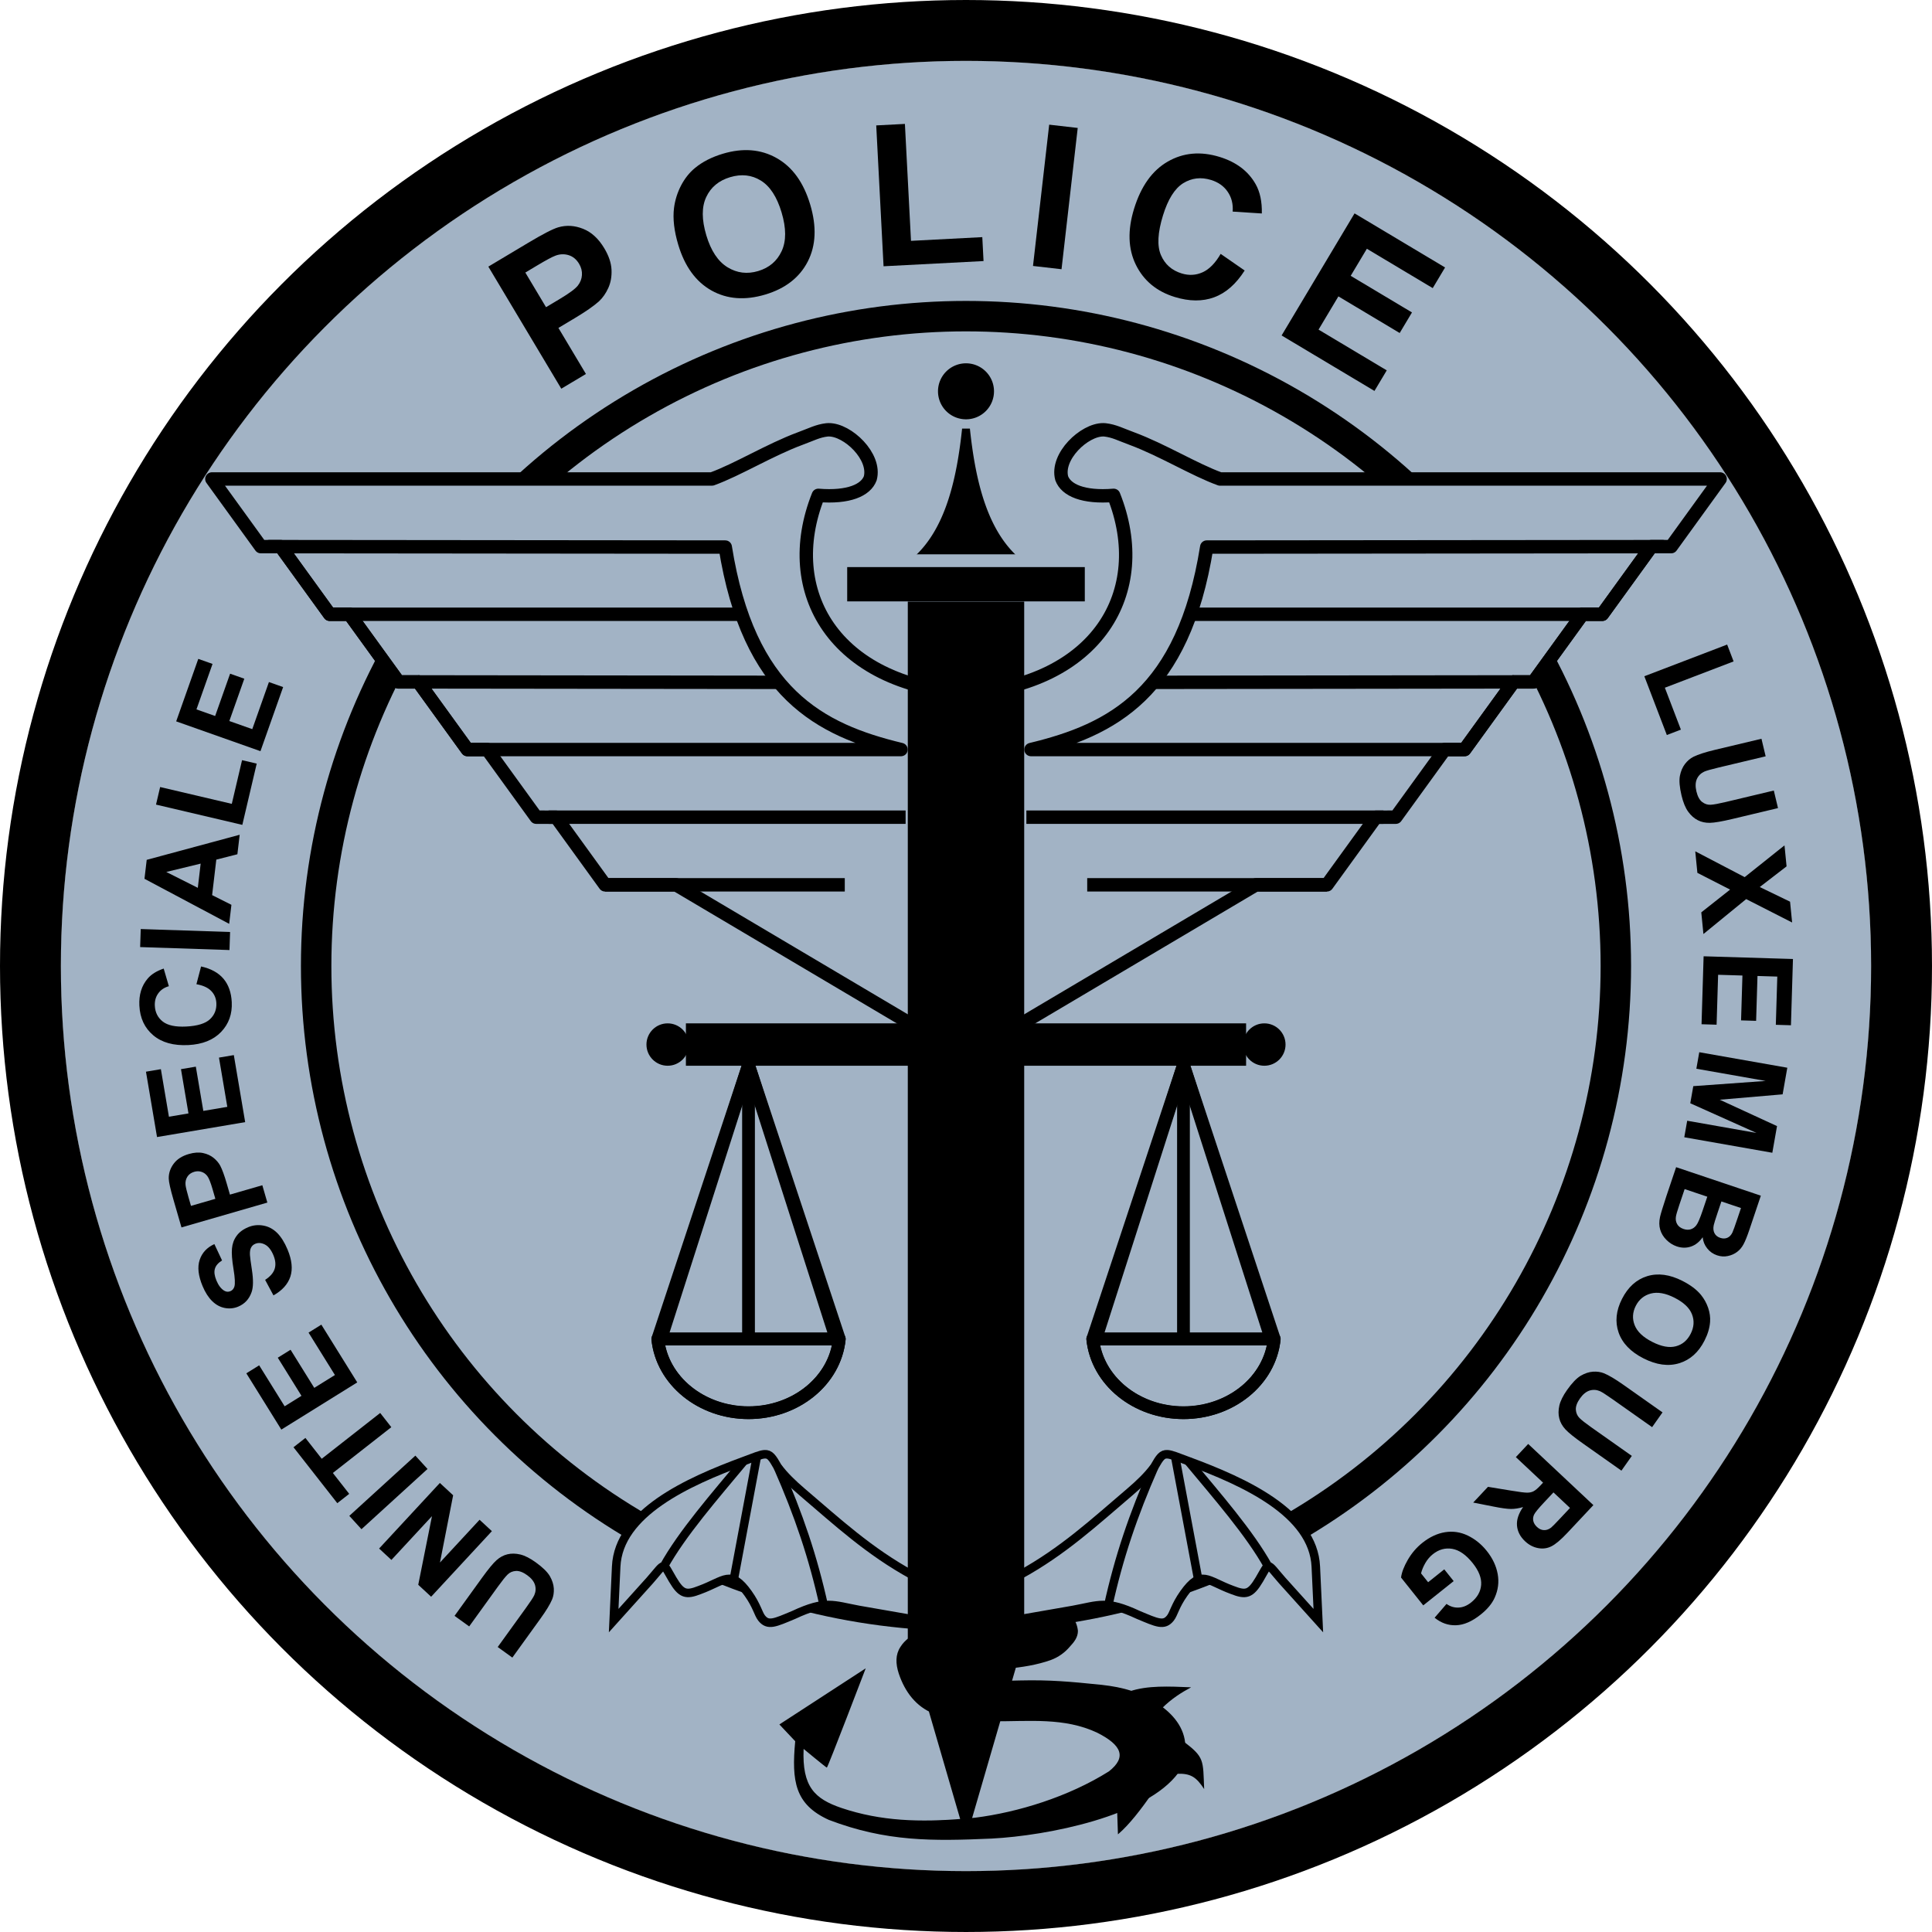 <?xml version="1.0" encoding="UTF-8" standalone="no"?>
<!-- Created with Inkscape (http://www.inkscape.org/) -->

<svg
   xmlns:dc="http://purl.org/dc/elements/1.1/"
   xmlns:cc="http://creativecommons.org/ns#"
   xmlns:rdf="http://www.w3.org/1999/02/22-rdf-syntax-ns#"
   xmlns:svg="http://www.w3.org/2000/svg"
   xmlns="http://www.w3.org/2000/svg"
   xmlns:sodipodi="http://sodipodi.sourceforge.net/DTD/sodipodi-0.dtd"
   xmlns:inkscape="http://www.inkscape.org/namespaces/inkscape"
   version="1.1"
   id="svg2"
   width="453.823"
   height="453.823"
   viewBox="0 0 453.823 453.823"
   sodipodi:docname="patch USP5.svg"
   inkscape:version="0.92.4 (5da689c313, 2019-01-14)">
  <defs
     id="defs6">
    <circle
       style="opacity:1;fill:none;fill-opacity:1;fill-rule:nonzero;stroke:#00ff00;stroke-width:1.806;stroke-linejoin:miter;stroke-miterlimit:4;stroke-dasharray:none;stroke-opacity:1"
       id="path1582-7-6-8-2-2"
       cx="887.498"
       cy="-899.507"
       r="165.145"
       transform="rotate(90)" />
    <circle
       style="opacity:1;fill:none;fill-opacity:1;fill-rule:nonzero;stroke:#00ffff;stroke-width:1.806;stroke-linejoin:miter;stroke-miterlimit:4;stroke-dasharray:none;stroke-opacity:1"
       id="path1582-7-6-8-9"
       cx="887.498"
       cy="-899.507"
       r="165.145"
       transform="rotate(90)" />
    <circle
       transform="rotate(90)"
       r="165.145"
       cy="-899.507"
       cx="887.498"
       id="path1582-7-6-8-2-8"
       style="opacity:1;fill:none;fill-opacity:1;fill-rule:nonzero;stroke:#00ff00;stroke-width:1.806;stroke-linejoin:miter;stroke-miterlimit:4;stroke-dasharray:none;stroke-opacity:1" />
    <circle
       style="opacity:1;fill:none;fill-opacity:1;fill-rule:nonzero;stroke:#00ffff;stroke-width:1.806;stroke-linejoin:miter;stroke-miterlimit:4;stroke-dasharray:none;stroke-opacity:1"
       id="path1582-7-6-8"
       cx="887.498"
       cy="-899.507"
       r="165.145"
       transform="rotate(90)" />
    <circle
       transform="rotate(90)"
       r="165.145"
       cy="-899.507"
       cx="887.498"
       id="path1582-7-6-8-2"
       style="opacity:1;fill:none;fill-opacity:1;fill-rule:nonzero;stroke:#00ff00;stroke-width:1.806;stroke-linejoin:miter;stroke-miterlimit:4;stroke-dasharray:none;stroke-opacity:1" />
    <circle
       style="opacity:1;fill:none;fill-opacity:1;fill-rule:nonzero;stroke:#00ffff;stroke-width:1.806;stroke-linejoin:miter;stroke-miterlimit:4;stroke-dasharray:none;stroke-opacity:1"
       id="path1582-7-6-8-8"
       cx="887.498"
       cy="-899.507"
       r="165.145"
       transform="rotate(90)" />
    <circle
       style="opacity:1;fill:none;fill-opacity:1;fill-rule:nonzero;stroke:#ff00ff;stroke-width:1.806;stroke-linejoin:miter;stroke-miterlimit:4;stroke-dasharray:none;stroke-opacity:1"
       id="path1582-7-6-8-2-22"
       cx="899.508"
       cy="887.498"
       r="165.145" />
    <circle
       transform="scale(-1)"
       r="165.145"
       cy="-887.498"
       cx="-899.507"
       id="path1582-7-6-8-2-28"
       style="opacity:1;fill:none;fill-opacity:1;fill-rule:nonzero;stroke:#00ff00;stroke-width:1.806;stroke-linejoin:miter;stroke-miterlimit:4;stroke-dasharray:none;stroke-opacity:1" />
  </defs>
  <sodipodi:namedview
     pagecolor="#ffffff"
     bordercolor="#666666"
     borderopacity="1"
     objecttolerance="10"
     gridtolerance="10"
     guidetolerance="10"
     inkscape:pageopacity="0"
     inkscape:pageshadow="2"
     inkscape:window-width="1920"
     inkscape:window-height="1001"
     id="namedview4"
     showgrid="false"
     inkscape:zoom="1.4142135"
     inkscape:cx="253.84358"
     inkscape:cy="254.07463"
     inkscape:window-x="-9"
     inkscape:window-y="-9"
     inkscape:window-maximized="1"
     inkscape:current-layer="svg2"
     inkscape:pagecheckerboard="true"
     fit-margin-top="0"
     fit-margin-left="0"
     fit-margin-right="0"
     fit-margin-bottom="0"
     inkscape:snap-nodes="true"
     inkscape:snap-bbox="true" />
  <g
     id="g1492"
     transform="translate(15.919,15.918)" />
  <g
     id="g2214-9-4-7"
     transform="matrix(-1,0,0,1,433.634,-662.708)" />
  <g
     id="g1633"
     transform="translate(0.014,0.014)">
    <g
       transform="translate(15.904,15.904)"
       id="g5186">
      <circle
         style="opacity:1;fill:#a2b3c5;fill-opacity:1;fill-rule:nonzero;stroke:none;stroke-width:56.212;stroke-linejoin:miter;stroke-miterlimit:4;stroke-dasharray:none;stroke-opacity:1"
         id="path1582-7-2"
         cx="211.219"
         cy="210.993"
         r="182.887" />
      <g
         transform="translate(0,0.617)"
         id="g4886" />
      <circle
         style="opacity:1;fill:none;fill-opacity:1;fill-rule:nonzero;stroke:#a2b3c5;stroke-width:59.5;stroke-linejoin:miter;stroke-miterlimit:4;stroke-dasharray:none;stroke-opacity:1"
         id="path1582-7-6-3"
         cx="210.993"
         cy="210.993"
         r="182.887" />
    </g>
    <circle
       r="152.648"
       cy="226.897"
       cx="226.897"
       id="path1502-3"
       style="opacity:1;fill:none;fill-opacity:1;stroke:#000000;stroke-width:7.15;stroke-linecap:round;stroke-linejoin:round;stroke-miterlimit:4;stroke-dasharray:none;stroke-opacity:1" />
    <path
       inkscape:connector-curvature="0"
       id="path2557-0-0-4"
       d="m 179.558,341.589 c -0.986,0.068 -2.396,0.687 -4.9,1.611 -13.157,4.862 -29.345,12.18 -29.932,24.773 l -0.59,12.69 8.477,-9.414 c 3.824,-4.356 2.881,-4.46 5.379,-0.238 2.077,3.494 3.164,3.703 6.352,2.459 5.983,-2.194 7.271,-4.934 11.381,0.815 2.054,2.895 2.36,4.753 3.15,5.764 1.516,1.938 3.105,1.138 7.57,-0.732 7.532,-3.512 9.205,-2.291 15.236,-1.176 l 12.654,2.205 h 25.121 l 12.656,-2.205 c 6.031,-1.115 7.704,-2.336 15.236,1.176 4.466,1.871 6.055,2.67 7.57,0.732 0.791,-1.011 1.095,-2.869 3.148,-5.764 4.11,-5.749 5.398,-3.008 11.381,-0.815 3.187,1.244 4.275,1.035 6.352,-2.459 2.498,-4.222 1.557,-4.117 5.381,0.238 l 8.477,9.414 -0.592,-12.69 c -0.587,-12.593 -16.775,-19.912 -29.932,-24.773 -2.504,-0.924 -3.915,-1.543 -4.9,-1.611 -1.267,-0.088 -1.831,0.736 -3.115,2.996 -1.538,2.086 -3.549,3.995 -5.729,5.861 -8.336,7.099 -15.692,13.935 -25.934,19.545 h -25.121 c -10.242,-5.61 -17.597,-12.446 -25.934,-19.545 -2.18,-1.866 -4.188,-3.776 -5.727,-5.861 -1.284,-2.26 -1.85,-3.084 -3.117,-2.996 z"
       style="fill:#a2b3c5;fill-opacity:1;stroke:#000000;stroke-width:2;stroke-linecap:butt;stroke-linejoin:miter;stroke-miterlimit:4;stroke-dasharray:none;stroke-opacity:1" />
    <path
       inkscape:connector-curvature="0"
       id="path2561-9-0-0"
       d="m 276.011,342.039 5.495,29.306"
       style="fill:none;fill-opacity:1;stroke:#000000;stroke-width:2;stroke-linecap:butt;stroke-linejoin:miter;stroke-miterlimit:4;stroke-dasharray:none;stroke-opacity:1" />
    <path
       sodipodi:nodetypes="cc"
       inkscape:connector-curvature="0"
       id="path2563-54-5-3"
       d="m 278.977,343.074 c 6.907,8.31 14.636,17.138 18.934,24.926"
       style="fill:none;fill-opacity:1;stroke:#000000;stroke-width:2;stroke-linecap:butt;stroke-linejoin:miter;stroke-miterlimit:4;stroke-dasharray:none;stroke-opacity:1" />
    <g
       transform="matrix(-1,0,0,1,436.842,-660.601)"
       id="g2569-4-6-3-2">
      <path
         style="fill:none;fill-opacity:1;stroke:#000000;stroke-width:2;stroke-linecap:butt;stroke-linejoin:miter;stroke-miterlimit:4;stroke-dasharray:none;stroke-opacity:1"
         d="m 254.168,1005.187 c -4.961,11.277 -8.317,21.223 -10.858,32.732"
         id="path2559-3-6-7-8"
         inkscape:connector-curvature="0"
         sodipodi:nodetypes="cc" />
      <path
         style="fill:none;fill-opacity:1;stroke:#000000;stroke-width:2;stroke-linecap:butt;stroke-linejoin:miter;stroke-miterlimit:4;stroke-dasharray:none;stroke-opacity:1"
         d="m 259.059,1002.64 5.495,29.306"
         id="path2561-5-6-8-2"
         inkscape:connector-curvature="0" />
      <path
         style="fill:none;fill-opacity:1;stroke:#000000;stroke-width:2;stroke-linecap:butt;stroke-linejoin:miter;stroke-miterlimit:4;stroke-dasharray:none;stroke-opacity:1"
         d="m 262.026,1003.675 c 6.907,8.31 14.636,17.138 18.934,24.926"
         id="path2563-5-4-9-5"
         inkscape:connector-curvature="0"
         sodipodi:nodetypes="cc" />
    </g>
    <g
       transform="translate(15.905,15.904)"
       id="g1370">
      <rect
         y="224.468"
         x="145.198"
         height="9.955"
         width="53.277"
         id="rect1363"
         style="opacity:1;fill:#000000;fill-opacity:1;stroke:none;stroke-width:0.019;stroke-linecap:round;stroke-linejoin:round;stroke-miterlimit:4;stroke-dasharray:none;stroke-opacity:1" />
      <circle
         r="4.977"
         cy="229.445"
         cx="140.91"
         id="path1361"
         style="opacity:1;fill:#000000;fill-opacity:1;stroke:none;stroke-width:0.015;stroke-linecap:round;stroke-linejoin:round;stroke-miterlimit:4;stroke-dasharray:none;stroke-opacity:1" />
    </g>
    <g
       transform="matrix(-1,0,0,1,437.889,15.904)"
       id="g1370-8">
      <rect
         y="224.468"
         x="145.198"
         height="9.955"
         width="53.277"
         id="rect1363-5"
         style="opacity:1;fill:#000000;fill-opacity:1;stroke:none;stroke-width:0.019;stroke-linecap:round;stroke-linejoin:round;stroke-miterlimit:4;stroke-dasharray:none;stroke-opacity:1" />
      <circle
         r="4.977"
         cy="229.445"
         cx="140.91"
         id="path1361-4"
         style="opacity:1;fill:#000000;fill-opacity:1;stroke:none;stroke-width:0.015;stroke-linecap:round;stroke-linejoin:round;stroke-miterlimit:4;stroke-dasharray:none;stroke-opacity:1" />
    </g>
    <g
       transform="translate(-0.885)"
       id="g1273-6">
      <g
         id="g1092">
        <path
           style="fill:#a2b3c5;fill-opacity:1;stroke:#000000;stroke-width:3.149;stroke-linecap:butt;stroke-linejoin:round;stroke-miterlimit:4;stroke-dasharray:none;stroke-opacity:1"
           d="m 195.524,100.939 c -0.144,0.002 -0.285,0.01 -0.424,0.025 -2.165,0.256 -3.57,1.048 -6.309,2.055 -7.077,2.622 -14.721,7.328 -20.688,9.48 H 50.641 l 11.502,15.889 H 66.811 l 11.502,15.887 4.668,0.002 11.502,15.887 h 4.668 l 11.502,15.889 h 4.668 l 11.504,15.887 4.668,0.002 11.502,15.887 h 16.684 l 54.324,32.184 h 12.895 0.885 0.885 12.895 l 54.324,-32.184 h 16.684 l 11.502,-15.887 4.668,-0.002 11.504,-15.887 h 4.668 l 11.502,-15.889 h 4.668 l 11.502,-15.887 4.668,-0.002 11.502,-15.887 h 4.668 L 404.922,112.5 H 287.459 c -5.967,-2.152 -13.611,-6.859 -20.688,-9.48 -2.738,-1.006 -4.144,-1.799 -6.309,-2.055 -0.139,-0.015 -0.28,-0.023 -0.424,-0.025 v 0.002 c -4.47,-0.047 -11.141,6.279 -9.773,11.387 1.034,2.794 5.048,4.6 12.201,4.018 9.045,22.685 -3.881,44.371 -34.686,46.473 -30.805,-2.102 -43.73,-23.788 -34.686,-46.473 7.153,0.582 11.168,-1.224 12.201,-4.018 1.368,-5.108 -5.304,-11.433 -9.773,-11.387 z"
           id="path1050-3-5-7"
           inkscape:connector-curvature="0" />
        <g
           id="g1076">
          <g
             id="g1062">
            <path
               sodipodi:nodetypes="cccccccccc"
               inkscape:connector-curvature="0"
               id="path24-7-3-5-6"
               d="m 64.142,128.388 107.088,0.102 c 5.483,34.368 22.23,42.988 41.283,47.562 H 110.654 l -11.503,-15.888 -4.668,-3.5e-4 -11.503,-15.888 -4.668,-2.8e-4 -11.503,-15.888 z"
               style="fill:none;stroke:#000000;stroke-width:3.149;stroke-linecap:butt;stroke-linejoin:round;stroke-miterlimit:4;stroke-dasharray:none;stroke-opacity:1" />
            <path
               sodipodi:nodetypes="cc"
               inkscape:connector-curvature="0"
               id="path22-1-6-4-3"
               d="M 175.067,144.276 H 82.981"
               style="fill:none;stroke:#000000;stroke-width:3.149;stroke-linecap:butt;stroke-linejoin:round;stroke-miterlimit:4;stroke-dasharray:none;stroke-opacity:1" />
            <path
               inkscape:connector-curvature="0"
               id="path1089-4-7-1-37"
               d="m 199.308,207.828 -56.313,-1.2e-4"
               style="fill:none;stroke:#000000;stroke-width:3.149;stroke-linecap:butt;stroke-linejoin:miter;stroke-miterlimit:4;stroke-dasharray:none;stroke-opacity:1"
               sodipodi:nodetypes="cc" />
            <path
               sodipodi:nodetypes="cc"
               inkscape:connector-curvature="0"
               id="path1091-9-5-2-4"
               d="M 213.598,191.94 H 129.722"
               style="fill:none;stroke:#000000;stroke-width:3.149;stroke-linecap:butt;stroke-linejoin:miter;stroke-miterlimit:4;stroke-dasharray:none;stroke-opacity:1" />
            <path
               sodipodi:nodetypes="cc"
               inkscape:connector-curvature="0"
               id="path20-9-8-6-6"
               d="M 184.2,160.266 99.151,160.164"
               style="fill:none;stroke:#000000;stroke-width:3.149;stroke-linecap:butt;stroke-linejoin:round;stroke-miterlimit:4;stroke-dasharray:none;stroke-opacity:1" />
          </g>
          <g
             transform="matrix(-1,0,0,1,907.65,-50.819)"
             id="g1206-8-5">
            <path
               sodipodi:nodetypes="cccccccccc"
               inkscape:connector-curvature="0"
               id="path24-7-3-5-6-9"
               d="m 516.229,179.207 107.088,0.102 c 5.483,34.368 22.23,42.988 41.283,47.562 H 562.741 l -11.503,-15.888 -4.668,-3.5e-4 -11.503,-15.888 -4.668,-2.8e-4 -11.503,-15.888 z"
               style="fill:none;stroke:#000000;stroke-width:3.149;stroke-linecap:butt;stroke-linejoin:round;stroke-miterlimit:4;stroke-dasharray:none;stroke-opacity:1" />
            <path
               sodipodi:nodetypes="cc"
               inkscape:connector-curvature="0"
               id="path22-1-6-4-3-2"
               d="M 627.154,195.095 H 535.068"
               style="fill:none;stroke:#000000;stroke-width:3.149;stroke-linecap:butt;stroke-linejoin:round;stroke-miterlimit:4;stroke-dasharray:none;stroke-opacity:1" />
            <path
               inkscape:connector-curvature="0"
               id="path1089-4-7-1-37-4"
               d="m 651.395,258.647 -56.313,-1.2e-4"
               style="fill:none;stroke:#000000;stroke-width:3.149;stroke-linecap:butt;stroke-linejoin:miter;stroke-miterlimit:4;stroke-dasharray:none;stroke-opacity:1"
               sodipodi:nodetypes="cc" />
            <path
               sodipodi:nodetypes="cc"
               inkscape:connector-curvature="0"
               id="path1091-9-5-2-4-1"
               d="M 665.685,242.759 H 581.809"
               style="fill:none;stroke:#000000;stroke-width:3.149;stroke-linecap:butt;stroke-linejoin:miter;stroke-miterlimit:4;stroke-dasharray:none;stroke-opacity:1" />
            <path
               sodipodi:nodetypes="cc"
               inkscape:connector-curvature="0"
               id="path20-9-8-6-6-8"
               d="m 636.287,211.085 -85.049,-0.102"
               style="fill:none;stroke:#000000;stroke-width:3.149;stroke-linecap:butt;stroke-linejoin:round;stroke-miterlimit:4;stroke-dasharray:none;stroke-opacity:1" />
          </g>
        </g>
      </g>
    </g>
    <g
       transform="translate(15.904,15.904)"
       id="g4912">
      <g
         id="g4894"
         transform="translate(8.65e-4)">
        <path
           id="path829-9-7-4"
           d="m 210.992,68.424 a 7.577,7.577 0 0 0 -7.576,7.578 7.577,7.577 0 0 0 7.576,7.576 7.577,7.577 0 0 0 7.578,-7.576 7.577,7.577 0 0 0 -7.578,-7.578 z m -1.818,15.332 c -1.349,13.53 -4.338,25.917 -13.059,32 h 16.145 13.609 c -8.721,-6.083 -11.709,-18.47 -13.059,-32 z"
           style="fill:#000000;fill-opacity:1;stroke:#a2b3c5;stroke-width:2;stroke-linecap:butt;stroke-linejoin:miter;stroke-miterlimit:4;stroke-dasharray:none;stroke-opacity:1"
           inkscape:connector-curvature="0" />
      </g>
      <path
         style="fill:#000000;fill-opacity:1;stroke:#a2b3c5;stroke-width:3;stroke-linecap:butt;stroke-linejoin:miter;stroke-miterlimit:4;stroke-dasharray:none;stroke-opacity:1"
         d="m 240.399,126.846 v -11.055 h -58.813 v 11.055 z"
         id="path20-9-5-8"
         inkscape:connector-curvature="0"
         sodipodi:nodetypes="ccccc" />
      <g
         id="g4899">
        <path
           style="fill:#000000;stroke:#000000;stroke-width:3;stroke-linecap:butt;stroke-linejoin:miter;stroke-miterlimit:4;stroke-dasharray:none;stroke-opacity:1"
           d="m 198.822,126.898 v 241.961 L 210.993,410.701 223.164,368.861 V 126.898 Z"
           id="path12-3-2-0"
           inkscape:connector-curvature="0"
           sodipodi:nodetypes="cccccc" />
        <g
           transform="translate(4.551,-676.505)"
           id="g2281-5-8">
          <path
             style="fill:none;stroke:#000000;stroke-width:2;stroke-linecap:butt;stroke-linejoin:miter;stroke-miterlimit:4;stroke-dasharray:none;stroke-opacity:1"
             d="m 206.442,803.403 -5e-5,284.145"
             id="path14-9-8-6"
             inkscape:connector-curvature="0"
             sodipodi:nodetypes="cc" />
        </g>
      </g>
    </g>
    <g
       id="g4752"
       transform="translate(463.03,20.129)">
      <g
         id="g4291-5"
         transform="translate(-1802.062,-1541.416)">
        <path
           sodipodi:nodetypes="ccccccccccccccccccccccccccccccccccccc"
           inkscape:connector-curvature="0"
           id="path4104-5-8"
           transform="translate(1354.936,1537.191)"
           d="m 233.701,363.156 c -2.456,0.021 -5.79,1.236 -8.824,1.18 v 0.004 c -10.244,-0.176 -25.37,0.245 -29.289,6.606 -1.176,1.782 -1.158,3.902 -0.379,6.279 1.48,4.382 4.092,7.721 8.1,9.355 l -2.301,-7.91 -0.393,-1.352 c 3.087,-0.168 6.126,-0.809 8.541,-0.945 3.704,-0.09 7.532,0.012 11.236,-0.307 3.709,-0.319 7.295,-0.901 10.506,-2.039 1.887,-0.693 3.38,-1.843 4.449,-3.105 1.025,-1.105 1.952,-2.224 1.936,-3.777 -0.294,-2.59 -1.672,-4.004 -3.582,-3.988 z m -46.27,12.818 -20.273,13.178 3.717,3.941 c -0.877,9.432 -0.062,14.849 7.885,18.471 13.491,5.149 24.332,5.011 38.291,4.393 13.03,-0.675 36.375,-5.236 43.84,-15.463 5.423,-10.389 -3.808,-16.728 -10.998,-19.213 -2.231,-0.739 -4.477,-1.141 -6.992,-1.428 -7.364,-0.751 -12.097,-1.203 -19.307,-1.033 l -3.465,0.082 -2.768,9.514 c 8.516,0.029 16.724,-0.947 24.424,2.662 5.859,2.945 6.966,5.802 2.783,9.092 -9.495,5.971 -21.369,9.625 -31.48,10.893 -0.803,0.08 -1.585,0.139 -2.375,0.207 l -0.111,0.385 -0.107,-0.365 c -10.231,0.861 -19.462,0.613 -28.76,-2.521 -6.314,-2.152 -9.256,-4.999 -8.887,-13.871 0,0 5.374,4.455 5.461,4.391 0.297,-0.22 9.123,-23.312 9.123,-23.312 z"
           style="fill:#000000;fill-opacity:1;stroke:none;stroke-width:1px;stroke-linecap:butt;stroke-linejoin:miter;stroke-opacity:1" />
        <path
           sodipodi:nodetypes="ccccccscsc"
           inkscape:connector-curvature="0"
           id="path4108-8-7"
           d="m 1556.785,1949.013 c 13.387,0.202 41.697,-2.129 49.934,-13.19 2.825,-3.853 2.192,-6.989 -3.781,-10.861 -5.542,-4.085 -20.264,-4.847 -26.884,-5.301 l -1.704,4.645 c 4.536,-0.574 16.957,0.252 21.337,2.196 4.023,1.582 7.987,4.608 7.891,7.389 -0.066,1.901 -2.689,4.723 -6.829,6.654 -3.662,1.983 -7.596,3.189 -11.623,4.465 -9.746,3.088 -20.039,3.882 -28.341,4.003 z"
           style="fill:#000000;stroke:none;stroke-width:1px;stroke-linecap:butt;stroke-linejoin:miter;stroke-opacity:1" />
      </g>
      <g
         id="g4732">
        <path
           sodipodi:nodetypes="cccc"
           inkscape:connector-curvature="0"
           id="path4689"
           d="m -200.631,405.16 0.189,5.58 c 2.653,-2.221 5.683,-6.22 7.863,-9.388 z"
           style="opacity:1;fill:#000000;fill-opacity:1;stroke:none;stroke-width:1px;stroke-linecap:butt;stroke-linejoin:miter;stroke-opacity:1" />
      </g>
      <g
         id="g4728">
        <path
           sodipodi:nodetypes="cccc"
           inkscape:connector-curvature="0"
           id="path4693"
           d="m -186.628,396.517 c 3.211,-0.134 4.565,0.709 6.44,3.594 -0.292,-6.847 0.146,-7.423 -4.927,-11.25 z"
           style="opacity:1;fill:#000000;fill-opacity:1;stroke:none;stroke-width:1px;stroke-linecap:butt;stroke-linejoin:miter;stroke-opacity:1" />
      </g>
      <g
         id="g4736">
        <path
           sodipodi:nodetypes="cccc"
           inkscape:connector-curvature="0"
           id="path4695"
           d="m -197.75,377.174 c 4.213,-1.444 9.288,-1.191 14.5,-0.969 -2.303,1.228 -4.6,2.678 -6.875,4.938 z"
           style="opacity:1;fill:#000000;fill-opacity:1;stroke:none;stroke-width:1px;stroke-linecap:butt;stroke-linejoin:miter;stroke-opacity:1" />
      </g>
    </g>
    <path
       style="fill:none;fill-opacity:1;stroke:#000000;stroke-width:2;stroke-linecap:butt;stroke-linejoin:miter;stroke-miterlimit:4;stroke-dasharray:none;stroke-opacity:1"
       d="m 271.12,344.586 c -4.961,11.277 -8.317,21.223 -10.858,32.732"
       id="path2559-3-6-7-8-3"
       inkscape:connector-curvature="0"
       sodipodi:nodetypes="cc" />
    <g
       id="g1023">
      <path
         sodipodi:nodetypes="ccccc"
         style="opacity:1;fill:none;fill-opacity:1;fill-rule:nonzero;stroke:#000000;stroke-width:3;stroke-linecap:round;stroke-linejoin:round;stroke-miterlimit:4;stroke-dasharray:none;stroke-opacity:1"
         d="m 175.811,250.163 -21.307,64.351 c 0.997,9.796 10.235,17.302 21.307,17.311 11.075,-0.004 20.319,-7.511 21.316,-17.311 z"
         id="path2116-7-0-8"
         inkscape:connector-curvature="0" />
      <g
         id="g2200-7-5-3"
         transform="translate(-81.996,-662.722)">
        <path
           sodipodi:nodetypes="cccc"
           inkscape:connector-curvature="0"
           id="path2112-0-0-1"
           d="M 237.201,977.236 H 278.391 l -20.584,-64.351 z"
           style="fill:none;fill-opacity:1;stroke:#000000;stroke-width:3;stroke-linecap:round;stroke-linejoin:round;stroke-miterlimit:4;stroke-dasharray:none;stroke-opacity:1" />
        <path
           sodipodi:nodetypes="cc"
           inkscape:connector-curvature="0"
           id="path2114-7-0-9"
           d="m 257.807,916.945 7.1e-4,59.058"
           style="fill:none;stroke:#000000;stroke-width:3;stroke-linecap:butt;stroke-linejoin:miter;stroke-miterlimit:4;stroke-dasharray:none;stroke-opacity:1" />
      </g>
      <path
         style="opacity:1;fill:#a2b3c5;fill-opacity:1;fill-rule:nonzero;stroke:none;stroke-width:3.097;stroke-linejoin:miter;stroke-miterlimit:4;stroke-dasharray:none;stroke-opacity:1"
         d="m 156.248,316.014 c 1.734,8.128 9.83,14.303 19.564,14.311 h 0.004 0.004 c 9.735,-0.008 17.83,-6.183 19.564,-14.311 H 175.817 Z"
         id="path2116-7-3-9-6-4"
         inkscape:connector-curvature="0" />
      <path
         style="opacity:1;fill:none;fill-opacity:1;fill-rule:nonzero;stroke:#000000;stroke-width:3;stroke-linecap:round;stroke-linejoin:round;stroke-miterlimit:4;stroke-dasharray:none;stroke-opacity:1"
         d="m 154.504,314.514 c 0.997,9.796 10.235,17.302 21.307,17.311 11.075,-0.004 20.319,-7.511 21.316,-17.311 z"
         id="path2116-7-0-8-8"
         inkscape:connector-curvature="0" />
    </g>
    <g
       id="g1023-2"
       transform="translate(102.17)">
      <path
         sodipodi:nodetypes="ccccc"
         style="opacity:1;fill:none;fill-opacity:1;fill-rule:nonzero;stroke:#000000;stroke-width:3;stroke-linecap:round;stroke-linejoin:round;stroke-miterlimit:4;stroke-dasharray:none;stroke-opacity:1"
         d="m 175.811,250.163 -21.307,64.351 c 0.997,9.796 10.235,17.302 21.307,17.311 11.075,-0.004 20.319,-7.511 21.316,-17.311 z"
         id="path2116-7-0-8-87"
         inkscape:connector-curvature="0" />
      <g
         id="g2200-7-5-3-3"
         transform="translate(-81.996,-662.722)">
        <path
           sodipodi:nodetypes="cccc"
           inkscape:connector-curvature="0"
           id="path2112-0-0-1-3"
           d="M 237.201,977.236 H 278.391 l -20.584,-64.351 z"
           style="fill:none;fill-opacity:1;stroke:#000000;stroke-width:3;stroke-linecap:round;stroke-linejoin:round;stroke-miterlimit:4;stroke-dasharray:none;stroke-opacity:1" />
        <path
           sodipodi:nodetypes="cc"
           inkscape:connector-curvature="0"
           id="path2114-7-0-9-3"
           d="m 257.807,916.945 7.1e-4,59.058"
           style="fill:none;stroke:#000000;stroke-width:3;stroke-linecap:butt;stroke-linejoin:miter;stroke-miterlimit:4;stroke-dasharray:none;stroke-opacity:1" />
      </g>
      <path
         style="opacity:1;fill:#a2b3c5;fill-opacity:1;fill-rule:nonzero;stroke:none;stroke-width:3.097;stroke-linejoin:miter;stroke-miterlimit:4;stroke-dasharray:none;stroke-opacity:1"
         d="m 156.248,316.014 c 1.734,8.128 9.83,14.303 19.564,14.311 h 0.004 0.004 c 9.735,-0.008 17.83,-6.183 19.564,-14.311 H 175.817 Z"
         id="path2116-7-3-9-6-4-5"
         inkscape:connector-curvature="0" />
      <path
         style="opacity:1;fill:none;fill-opacity:1;fill-rule:nonzero;stroke:#000000;stroke-width:3;stroke-linecap:round;stroke-linejoin:round;stroke-miterlimit:4;stroke-dasharray:none;stroke-opacity:1"
         d="m 154.504,314.514 c 0.997,9.796 10.235,17.302 21.307,17.311 11.075,-0.004 20.319,-7.511 21.316,-17.311 z"
         id="path2116-7-0-8-8-2"
         inkscape:connector-curvature="0" />
    </g>
    <circle
       r="219.761"
       cy="226.897"
       cx="226.897"
       id="path1502"
       style="opacity:1;fill:none;fill-opacity:1;stroke:#000000;stroke-width:14.3;stroke-linecap:round;stroke-linejoin:round;stroke-miterlimit:4;stroke-dasharray:none;stroke-opacity:1" />
    <g
       style="fill:#000000;fill-opacity:1"
       id="g1121"
       transform="translate(-672.61,-660.601)">
      <g
         style="fill:#000000;fill-opacity:1"
         id="g215">
        <g
           transform="matrix(1.048,0,0,1.048,-43.138,-42.565)"
           id="g1176"
           style="fill:#000000;fill-opacity:1">
          <g
             id="g1155"
             style="fill:#000000;fill-opacity:1">
            <g
               aria-label="UNITE SPECIALE             "
               transform="translate(9.5423479e-7,-1.9084695e-6)"
               style="font-style:normal;font-variant:normal;font-weight:bold;font-stretch:normal;font-size:20px;line-height:1.25;font-family:Arial;-inkscape-font-specification:'Arial Bold';text-align:center;letter-spacing:0px;word-spacing:85.881px;text-anchor:middle;fill:#000000;fill-opacity:1;stroke:none"
               id="text1911-1">
              <path
                 inkscape:connector-curvature="0"
                 d="m 797.789,1042.476 -3.28,-2.368 6.352,-8.799 q 1.512,-2.094 1.838,-2.803 0.509,-1.149 0.163,-2.327 -0.366,-1.174 -1.74,-2.166 -1.396,-1.008 -2.514,-0.955 -1.125,0.064 -1.869,0.791 -0.744,0.727 -2.136,2.655 l -6.488,8.987 -3.28,-2.368 6.16,-8.533 q 2.112,-2.925 3.25,-3.941 1.138,-1.016 2.458,-1.327 1.309,-0.319 2.866,0.046 1.549,0.376 3.477,1.768 2.327,1.68 3.151,3.084 0.805,1.407 0.887,2.764 0.074,1.368 -0.384,2.47 -0.687,1.628 -2.655,4.354 z"
                 style="font-size:27.991px;word-spacing:0px;fill:#000000;fill-opacity:1"
                 id="path1116" />
              <path
                 inkscape:connector-curvature="0"
                 d="m 793.203,1014.138 -13.616,14.699 -2.888,-2.675 3.077,-15.389 -9.093,9.816 -2.757,-2.554 13.616,-14.699 2.978,2.759 -2.954,15.075 8.879,-9.585 z"
                 style="font-size:27.991px;word-spacing:0px;fill:#000000;fill-opacity:1"
                 id="path1118" />
              <path
                 inkscape:connector-curvature="0"
                 d="m 778.778,1000.199 -14.805,13.501 -2.726,-2.989 14.805,-13.501 z"
                 style="font-size:27.991px;word-spacing:0px;fill:#000000;fill-opacity:1"
                 id="path1120" />
              <path
                 inkscape:connector-curvature="0"
                 d="m 770.662,990.832 -13.105,10.265 3.666,4.681 -2.668,2.09 -9.818,-12.535 2.668,-2.09 3.658,4.67 13.105,-10.265 z"
                 style="font-size:27.991px;word-spacing:0px;fill:#000000;fill-opacity:1"
                 id="path1122" />
              <path
                 inkscape:connector-curvature="0"
                 d="m 763.026,980.796 -17.015,10.58 -7.845,-12.616 2.878,-1.79 5.709,9.181 3.772,-2.346 -5.312,-8.542 2.867,-1.783 5.312,8.542 4.631,-2.88 -5.911,-9.506 2.867,-1.783 z"
                 style="font-size:27.991px;word-spacing:0px;fill:#000000;fill-opacity:1"
                 id="path1124" />
              <path
                 inkscape:connector-curvature="0"
                 d="m 744.249,961.299 -1.87,-3.485 q 1.692,-1.092 2.133,-2.446 0.436,-1.367 -0.275,-3.07 -0.753,-1.804 -1.889,-2.396 -1.154,-0.599 -2.175,-0.173 -0.656,0.274 -0.947,0.854 -0.309,0.573 -0.249,1.674 0.047,0.751 0.441,3.326 0.509,3.312 -0.07,4.976 -0.815,2.34 -3.009,3.256 -1.413,0.59 -2.968,0.306 -1.573,-0.291 -2.843,-1.523 -1.275,-1.245 -2.165,-3.376 -1.454,-3.481 -0.66,-5.871 0.789,-2.403 3.299,-3.555 l 1.723,3.665 q -1.325,0.835 -1.611,1.887 -0.304,1.045 0.354,2.622 0.679,1.627 1.732,2.268 0.676,0.414 1.395,0.113 0.656,-0.274 0.891,-1.024 0.298,-0.954 -0.197,-3.947 -0.494,-2.993 -0.343,-4.581 0.133,-1.596 1.026,-2.828 0.875,-1.239 2.628,-1.971 1.589,-0.664 3.345,-0.36 1.756,0.303 3.111,1.633 1.343,1.335 2.349,3.744 1.464,3.506 0.635,6.059 -0.842,2.559 -3.792,4.22 z"
                 style="font-size:27.991px;word-spacing:0px;fill:#000000;fill-opacity:1"
                 id="path1126" />
              <path
                 inkscape:connector-curvature="0"
                 d="m 742.876,940.492 -19.248,5.567 -1.804,-6.236 q -1.025,-3.545 -1.048,-4.705 -0.045,-1.78 1.089,-3.317 1.121,-1.534 3.419,-2.198 1.772,-0.513 3.166,-0.219 1.394,0.294 2.378,1.091 0.968,0.787 1.487,1.747 0.678,1.312 1.442,3.951 l 0.733,2.534 7.261,-2.1 z m -17.116,0.739 5.462,-1.58 -0.615,-2.127 q -0.665,-2.298 -1.191,-2.985 -0.526,-0.687 -1.295,-0.934 -0.772,-0.26 -1.626,-0.013 -1.05,0.304 -1.555,1.118 -0.504,0.815 -0.402,1.809 0.07,0.734 0.678,2.835 z"
                 style="font-size:27.991px;word-spacing:0px;fill:#000000;fill-opacity:1"
                 id="path1128" />
              <path
                 inkscape:connector-curvature="0"
                 d="m 737.904,922.46 -19.755,3.344 -2.479,-14.648 3.342,-0.566 1.804,10.659 4.38,-0.741 -1.679,-9.918 3.329,-0.563 1.679,9.918 5.377,-0.91 -1.868,-11.037 3.329,-0.563 z"
                 style="font-size:27.991px;word-spacing:0px;fill:#000000;fill-opacity:1"
                 id="path1130" />
              <path
                 inkscape:connector-curvature="0"
                 d="m 726.977,891.547 1.045,-3.98 q 3.321,0.736 5.024,2.758 1.688,2.009 1.851,5.23 0.2,3.986 -2.387,6.689 -2.601,2.704 -7.324,2.941 -4.996,0.251 -7.883,-2.19 -2.901,-2.441 -3.112,-6.645 -0.185,-3.672 1.87,-6.074 1.214,-1.43 3.583,-2.233 l 1.157,3.951 q -1.538,0.433 -2.382,1.611 -0.845,1.165 -0.764,2.775 0.112,2.225 1.779,3.537 1.666,1.298 5.243,1.118 3.795,-0.191 5.337,-1.637 1.542,-1.446 1.432,-3.63 -0.081,-1.611 -1.163,-2.719 -1.082,-1.109 -3.305,-1.503 z"
                 style="font-size:27.991px;word-spacing:0px;fill:#000000;fill-opacity:1"
                 id="path1132" />
              <path
                 inkscape:connector-curvature="0"
                 d="m 734.389,883.889 -20.025,-0.665 0.134,-4.043 20.025,0.665 z"
                 style="font-size:27.991px;word-spacing:0px;fill:#000000;fill-opacity:1"
                 id="path1134" />
              <path
                 inkscape:connector-curvature="0"
                 d="m 736.674,858.048 -0.515,4.371 -4.725,1.205 -0.938,7.954 4.326,2.175 -0.502,4.262 -18.985,-10.096 0.501,-4.248 z m -8.745,6.47 -7.707,1.871 7.067,3.558 z"
                 style="font-size:27.991px;word-spacing:0px;fill:#000000;fill-opacity:1"
                 id="path1136" />
              <path
                 inkscape:connector-curvature="0"
                 d="m 737.267,855.833 -19.346,-4.544 0.925,-3.938 16.06,3.772 2.3,-9.793 3.286,0.772 z"
                 style="font-size:27.991px;word-spacing:0px;fill:#000000;fill-opacity:1"
                 id="path1138" />
              <path
                 inkscape:connector-curvature="0"
                 d="m 741.332,839.314 -18.89,-6.68 4.953,-14.006 3.196,1.13 -3.605,10.192 4.188,1.481 3.354,-9.484 3.183,1.126 -3.354,9.484 5.141,1.818 3.732,-10.553 3.183,1.126 z"
                 style="font-size:27.991px;word-spacing:0px;fill:#000000;fill-opacity:1"
                 id="path1140" />
            </g>
            <g
               aria-label="            LUXEMBOURG"
               style="font-style:normal;font-variant:normal;font-weight:bold;font-stretch:normal;font-size:20px;line-height:1.25;font-family:Arial;-inkscape-font-specification:'Arial Bold';text-align:center;letter-spacing:0px;word-spacing:85.881px;text-anchor:middle;fill:#000000;fill-opacity:1;stroke:none;stroke-width:1"
               id="text1911-1-8-2">
              <path
                 inkscape:connector-curvature="0"
                 d="m 1051.514,822.518 18.561,-7.1 1.446,3.779 -15.408,5.894 3.594,9.395 -3.153,1.206 z"
                 style="letter-spacing:2.863px;fill:#000000;fill-opacity:1"
                 id="path1143" />
              <path
                 inkscape:connector-curvature="0"
                 d="m 1077.767,836.532 0.938,3.935 -10.556,2.516 q -2.513,0.599 -3.222,0.923 -1.136,0.538 -1.643,1.656 -0.49,1.128 -0.097,2.777 0.399,1.675 1.28,2.364 0.894,0.686 1.933,0.621 1.038,-0.065 3.352,-0.616 l 10.782,-2.57 0.938,3.935 -10.237,2.44 q -3.51,0.837 -5.035,0.863 -1.525,0.026 -2.728,-0.6 -1.2,-0.613 -2.14,-1.906 -0.927,-1.296 -1.479,-3.61 -0.666,-2.792 -0.373,-4.393 0.309,-1.591 1.133,-2.673 0.837,-1.085 1.904,-1.62 1.583,-0.785 4.854,-1.565 z"
                 style="letter-spacing:2.863px;fill:#000000;fill-opacity:1"
                 id="path1145" />
              <path
                 inkscape:connector-curvature="0"
                 d="m 1062.926,861.76 11.079,5.785 8.924,-7.118 0.465,4.706 -6.011,4.632 6.793,3.284 0.461,4.665 -10.297,-5.245 -9.582,7.828 -0.48,-4.856 6.459,-5.102 -7.334,-3.752 z"
                 style="letter-spacing:2.863px;fill:#000000;fill-opacity:1"
                 id="path1147" />
              <path
                 inkscape:connector-curvature="0"
                 d="m 1064.798,885.288 20.027,0.609 -0.452,14.85 -3.388,-0.103 0.329,-10.806 -4.44,-0.135 -0.306,10.055 -3.374,-0.103 0.306,-10.055 -5.451,-0.166 -0.34,11.188 -3.374,-0.103 z"
                 style="letter-spacing:2.863px;fill:#000000;fill-opacity:1"
                 id="path1149" />
              <path
                 inkscape:connector-curvature="0"
                 d="m 1063.825,906.791 19.733,3.476 -1.05,5.963 -14.091,1.209 12.836,5.911 -1.053,5.976 -19.733,-3.476 0.652,-3.702 15.533,2.736 -14.843,-6.653 0.676,-3.836 16.221,-1.167 -15.533,-2.736 z"
                 style="letter-spacing:2.863px;fill:#000000;fill-opacity:1"
                 id="path1151" />
              <path
                 inkscape:connector-curvature="0"
                 d="m 1077.627,938.945 -2.554,7.591 q -0.758,2.254 -1.323,3.29 -0.556,1.053 -1.444,1.72 -0.892,0.68 -2.086,0.928 -1.181,0.252 -2.411,-0.162 -1.334,-0.449 -2.204,-1.549 -0.874,-1.087 -1.017,-2.505 -1.089,1.566 -2.621,2.089 -1.532,0.523 -3.177,-0.031 -1.295,-0.436 -2.321,-1.459 -1.017,-1.006 -1.403,-2.303 -0.377,-1.28 -0.031,-2.866 0.219,-0.993 1.427,-4.668 l 2.175,-6.464 z m -4.451,2.771 -4.391,-1.478 -0.846,2.513 q -0.754,2.241 -0.872,2.807 -0.215,1.024 0.155,1.768 0.378,0.762 1.298,1.071 0.881,0.296 1.591,-0.013 0.718,-0.292 1.157,-1.211 0.257,-0.548 1.167,-3.256 z m -7.552,-2.541 -5.078,-1.709 -1.194,3.549 q -0.697,2.073 -0.768,2.669 -0.132,0.907 0.285,1.639 0.426,0.749 1.436,1.089 0.855,0.288 1.59,0.074 0.735,-0.214 1.273,-0.913 0.533,-0.686 1.414,-3.302 z"
                 style="letter-spacing:2.863px;fill:#000000;fill-opacity:1"
                 id="path1153" />
              <path
                 inkscape:connector-curvature="0"
                 d="m 1060.041,958.041 q 2.73,1.386 4.167,3.143 1.055,1.302 1.608,2.901 0.546,1.611 0.433,3.132 -0.141,2.028 -1.249,4.21 -2.005,3.948 -5.655,5.069 -3.656,1.132 -8.019,-1.083 -4.326,-2.197 -5.581,-5.793 -1.243,-3.59 0.756,-7.526 2.024,-3.985 5.643,-5.105 3.632,-1.114 7.897,1.052 z m -1.766,3.779 q -3.034,-1.541 -5.318,-0.938 -2.272,0.609 -3.367,2.766 -1.095,2.157 -0.247,4.32 0.854,2.181 3.962,3.759 3.071,1.559 5.269,0.974 2.192,-0.573 3.324,-2.803 1.133,-2.23 0.29,-4.375 -0.83,-2.138 -3.913,-3.704 z"
                 style="letter-spacing:2.863px;fill:#000000;fill-opacity:1"
                 id="path1155" />
              <path
                 inkscape:connector-curvature="0"
                 d="m 1055.587,987.52 -2.332,3.306 -8.867,-6.256 q -2.111,-1.489 -2.823,-1.807 -1.155,-0.497 -2.329,-0.137 -1.17,0.379 -2.147,1.763 -0.993,1.407 -0.927,2.524 0.077,1.124 0.812,1.861 0.735,0.736 2.678,2.107 l 9.057,6.39 -2.332,3.306 -8.599,-6.067 q -2.948,-2.08 -3.977,-3.207 -1.028,-1.127 -1.354,-2.444 -0.333,-1.306 0.015,-2.866 0.359,-1.553 1.73,-3.496 1.655,-2.345 3.049,-3.184 1.398,-0.82 2.755,-0.917 1.367,-0.089 2.474,0.357 1.636,0.669 4.383,2.607 z"
                 style="letter-spacing:2.863px;fill:#000000;fill-opacity:1"
                 id="path1157" />
              <path
                 inkscape:connector-curvature="0"
                 d="m 1025.48,994.593 14.612,13.71 -5.826,6.21 q -2.198,2.342 -3.588,3.025 -1.389,0.702 -2.994,0.395 -1.605,-0.307 -2.901,-1.522 -1.645,-1.543 -1.814,-3.52 -0.159,-1.968 1.367,-4.153 -1.456,0.433 -2.704,0.425 -1.257,0 -3.953,-0.541 l -4.524,-0.891 3.311,-3.528 5.181,0.85 q 2.771,0.463 3.602,0.456 0.841,0 1.44,-0.317 0.609,-0.309 1.563,-1.326 l 0.561,-0.598 -6.1,-5.723 z m 5.664,10.862 -2.048,2.183 q -1.992,2.123 -2.308,2.82 -0.316,0.697 -0.158,1.407 0.158,0.711 0.816,1.328 0.738,0.692 1.56,0.714 0.823,0.041 1.616,-0.564 0.387,-0.312 2.07,-2.106 l 2.16,-2.302 z"
                 style="letter-spacing:2.863px;fill:#000000;fill-opacity:1"
                 id="path1159" />
              <path
                 inkscape:connector-curvature="0"
                 d="m 1006.67,1022.697 2.106,2.639 -6.815,5.439 -4.979,-6.238 q 0.226,-1.754 1.529,-4 1.3,-2.227 3.234,-3.77 2.457,-1.961 5.102,-2.393 2.654,-0.422 5.098,0.757 2.453,1.19 4.252,3.443 1.952,2.446 2.445,5.166 0.492,2.72 -0.674,5.312 -0.884,1.982 -3.127,3.772 -2.916,2.328 -5.531,2.404 -2.617,0.095 -4.809,-1.687 l 2.672,-3.094 q 1.252,0.889 2.699,0.818 1.445,-0.052 2.812,-1.143 2.072,-1.654 2.252,-3.948 0.169,-2.286 -1.894,-4.871 -2.225,-2.788 -4.581,-3.199 -2.348,-0.4 -4.356,1.203 -0.994,0.793 -1.68,1.97 -0.689,1.197 -0.961,2.323 l 1.586,1.987 z"
                 style="letter-spacing:2.863px;fill:#000000;fill-opacity:1"
                 id="path1161" />
            </g>
          </g>
        </g>
        <g
           id="text1911-8"
           style="font-style:normal;font-variant:normal;font-weight:bold;font-stretch:normal;font-size:20px;line-height:1.25;font-family:Arial;-inkscape-font-specification:'Arial Bold';text-align:center;letter-spacing:7px;word-spacing:0px;text-anchor:middle;fill:#000000;fill-opacity:1;stroke:none"
           aria-label="POLICE">
          <path
             inkscape:connector-curvature="0"
             id="path1100"
             style="font-size:46.667px;letter-spacing:7px;fill:#000000;fill-opacity:1"
             d="m 804.442,751.892 -17.135,-28.675 9.291,-5.552 q 5.281,-3.156 7.142,-3.684 2.85,-0.827 5.81,0.35 2.948,1.158 4.994,4.581 1.578,2.641 1.695,5.013 0.117,2.372 -0.75,4.297 -0.859,1.894 -2.186,3.138 -1.828,1.65 -5.76,3.999 l -3.775,2.256 6.464,10.817 z m -8.447,-27.284 4.862,8.137 3.169,-1.894 q 3.423,-2.045 4.308,-3.185 0.885,-1.139 0.958,-2.484 0.092,-1.356 -0.667,-2.627 -0.935,-1.565 -2.462,-2.033 -1.527,-0.468 -3.087,0.12 -1.154,0.424 -4.283,2.294 z" />
          <path
             inkscape:connector-curvature="0"
             id="path1102"
             style="font-size:46.667px;letter-spacing:7px;fill:#000000;fill-opacity:1"
             d="m 831.916,718.079 q -1.464,-4.89 -0.994,-8.646 0.36,-2.772 1.656,-5.276 1.318,-2.511 3.285,-4.123 2.612,-2.161 6.519,-3.331 7.073,-2.117 12.621,1.003 5.57,3.114 7.909,10.929 2.32,7.75 -0.58,13.398 -2.906,5.627 -9.957,7.737 -7.138,2.137 -12.652,-0.946 -5.52,-3.105 -7.807,-10.745 z m 6.593,-2.211 q 1.627,5.436 4.98,7.5 3.347,2.043 7.211,0.886 3.864,-1.156 5.501,-4.667 1.652,-3.539 -0.014,-9.106 -1.647,-5.501 -4.88,-7.483 -3.211,-1.988 -7.206,-0.792 -3.995,1.196 -5.616,4.678 -1.628,3.461 0.025,8.983 z" />
          <path
             inkscape:connector-curvature="0"
             id="path1104"
             style="font-size:46.667px;letter-spacing:7px;fill:#000000;fill-opacity:1"
             d="m 880.143,723.133 -1.722,-33.087 6.736,-0.351 1.43,27.466 16.748,-0.872 0.293,5.621 z" />
          <path
             inkscape:connector-curvature="0"
             id="path1106"
             style="font-size:46.667px;letter-spacing:7px;fill:#000000;fill-opacity:1"
             d="m 915.246,723.06 3.803,-33.188 6.701,0.768 -3.803,33.188 z" />
          <path
             inkscape:connector-curvature="0"
             id="path1108"
             style="font-size:46.667px;letter-spacing:7px;fill:#000000;fill-opacity:1"
             d="m 959.326,720.222 5.64,3.906 q -3.046,4.784 -7.184,6.3 -4.11,1.501 -9.249,-0.081 -6.359,-1.957 -9.119,-7.552 -2.754,-5.616 -0.434,-13.151 2.453,-7.971 7.924,-11.103 5.477,-3.154 12.185,-1.089 5.858,1.803 8.451,6.392 1.548,2.717 1.457,6.886 l -6.85,-0.44 q 0.198,-2.657 -1.167,-4.651 -1.343,-1.987 -3.913,-2.778 -3.55,-1.093 -6.556,0.772 -2.984,1.871 -4.74,7.577 -1.864,6.054 -0.477,9.294 1.387,3.24 4.871,4.313 2.57,0.791 4.924,-0.273 2.354,-1.064 4.239,-4.322 z" />
          <path
             inkscape:connector-curvature="0"
             id="path1110"
             style="letter-spacing:0px;fill:#000000;fill-opacity:1"
             d="m 973.643,739.385 17.135,-28.675 21.262,12.705 -2.899,4.851 -15.472,-9.246 -3.799,6.357 14.396,8.603 -2.887,4.831 -14.396,-8.603 -4.664,7.805 16.02,9.573 -2.887,4.831 z" />
        </g>
      </g>
    </g>
  </g>
</svg>
